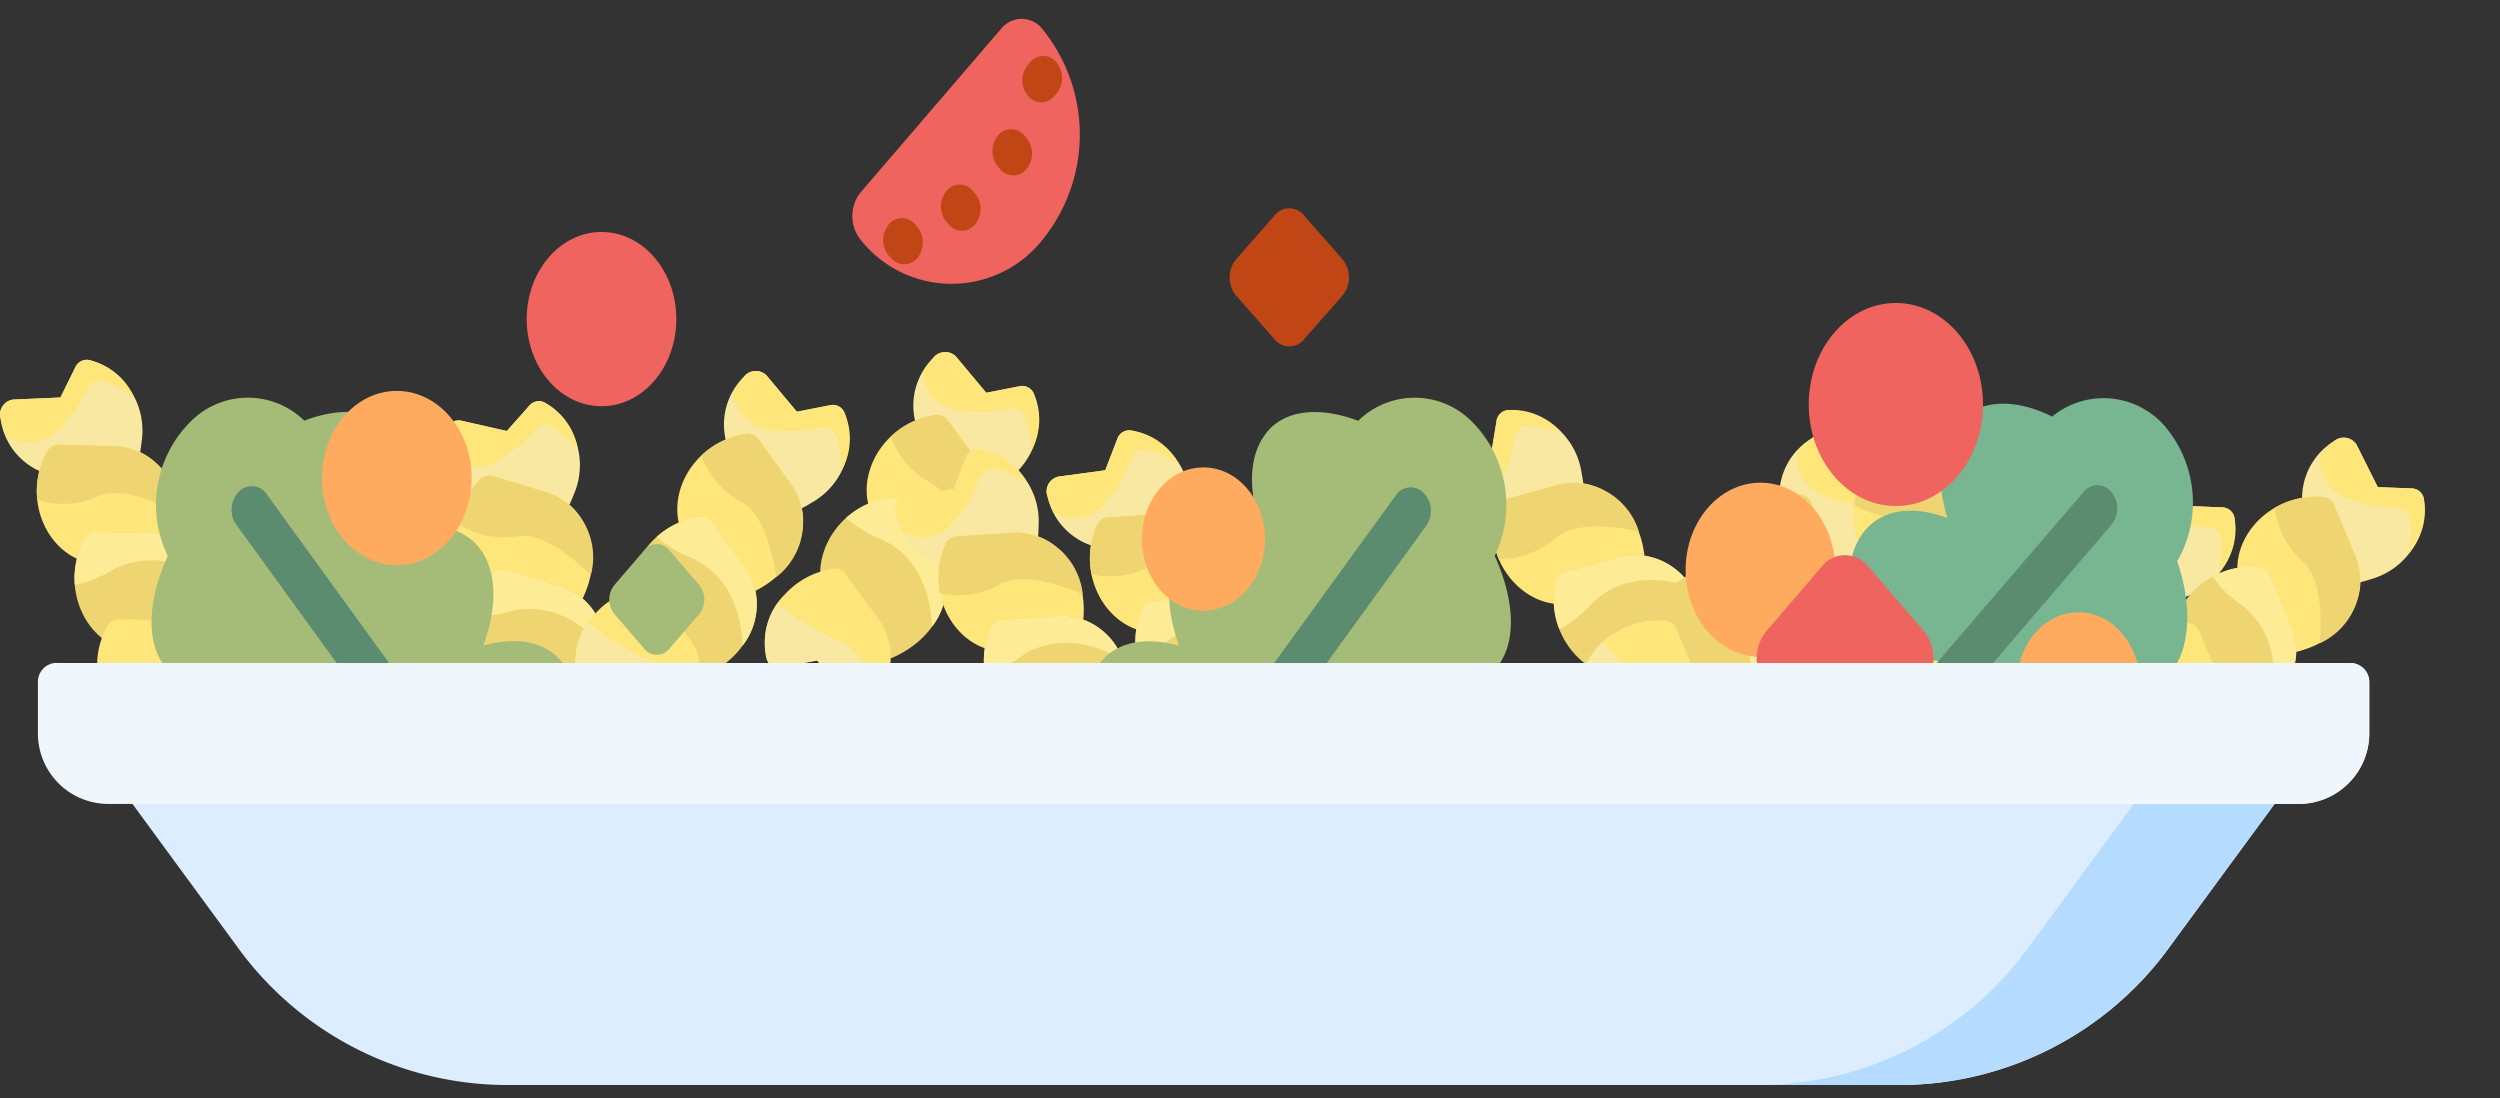 <svg width="132" height="58" fill="none" xmlns="http://www.w3.org/2000/svg"><rect width="100%" height="100%" fill="#333333" stroke="none"/><path d="M55.033 12.675a6.12 6.12 0 0 1-9.58 0 2 2 0 0 1 0-2.53l7.4-8.62a1.39 1.39 0 0 1 2.18 0 8.84 8.84 0 0 1 0 11.15Z" fill="#EF645E"/><path d="M47.736 13.954a.91.91 0 0 1-.7-.34l-.11-.12a1.3 1.3 0 0 1 0-1.64.89.89 0 0 1 1.4 0l.11.13a1.31 1.31 0 0 1 0 1.64.91.91 0 0 1-.7.33ZM54.975 5.406a.92.92 0 0 1-.7-.35 1.28 1.28 0 0 1 0-1.63l.11-.13a.89.89 0 0 1 1.4 0 1.3 1.3 0 0 1 0 1.64l-.11.13a.941.941 0 0 1-.7.34ZM50.784 12.185a.94.94 0 0 1-.7-.34l-.11-.13a1.28 1.28 0 0 1 0-1.63.89.89 0 0 1 1.4 0l.11.13a1.29 1.29 0 0 1 0 1.63.92.92 0 0 1-.7.34ZM53.502 9.263a.91.91 0 0 1-.7-.34l-.11-.12a1.31 1.31 0 0 1 0-1.64.89.89 0 0 1 1.4 0l.11.12a1.3 1.3 0 0 1 0 1.64.91.91 0 0 1-.7.34Z" fill="#C14616"/><path d="M4.7 19.008a.67.67 0 0 0-.73.4l-.78 1.58-2.5.11a.799.799 0 0 0-.66 1 3.53 3.53 0 0 0 3.21 3.07l3.27.08a.73.73 0 0 0 .67-.53c.153-.46.254-.937.3-1.42a3.87 3.87 0 0 0-2.78-4.29Z" fill="#F9E8A2"/><path d="m6.178 23.555-3.1-.08a.7.7 0 0 0-.61.39c-1.44 2.71.28 5.85 2.76 5.9l3.28.08a.71.71 0 0 0 .65-.52c1.08-3.27-.82-5.67-2.98-5.77Z" fill="#FEE67B"/><path d="m8.172 28.158-3.1-.07a.69.69 0 0 0-.62.39c-1.42 2.7.28 5.84 2.77 5.9l3.26.08a.71.71 0 0 0 .67-.53c1.08-3.26-.85-5.71-3-5.77h.02Z" fill="#EED572"/><path d="M12.54 35.597a3.5 3.5 0 0 0-3.17-2.83l-3.11-.07a.67.67 0 0 0-.61.39 4.26 4.26 0 0 0-.45 2.83 3.46 3.46 0 0 0 2.33 2.86.68.68 0 0 0 .6-.4l.88-1.72h2.85a.81.81 0 0 0 .68-1.06Z" fill="#FEE67B"/><path d="M8.85 35.154a14.236 14.236 0 0 1-3.5 1.34 3.62 3.62 0 0 0 1.93 2.23.65.65 0 0 0 .85-.35l.88-1.72h2.85a.809.809 0 0 0 .68-1.06 4.637 4.637 0 0 0-.22-.66c-1.29-.2-2.75-.28-3.47.22Z" fill="#F9E8A2"/><path d="M11.26 30.728a3.46 3.46 0 0 0-3.09-2.57l-3.12-.07a.7.7 0 0 0-.6.39 4.35 4.35 0 0 0-.5 2.4 6.104 6.104 0 0 0 2-.79c1.89-1 3.78-.38 5.26.64h.05Z" fill="#FEEB95"/><path d="M9.469 27.145a3.63 3.63 0 0 0-3.29-3.59l-3.1-.08a.699.699 0 0 0-.61.39 4.3 4.3 0 0 0-.5 2.53 4.49 4.49 0 0 0 3.21-.19c1.09-.49 2.79.13 4.29.94Z" fill="#EED572"/><path d="M7.07 20.958a3.43 3.43 0 0 0-2.37-1.95.67.67 0 0 0-.73.4l-.78 1.58-2.5.11a.799.799 0 0 0-.66 1c.057.308.148.61.27.9a2.07 2.07 0 0 0 2.66-.22c2.2-1.89 1.17-3.74 3.82-2l.29.18Z" fill="#FEE67B"/><path d="M26.418 25.05a.67.67 0 0 0-.715-.426l-1.758.13-1.364-2.098a.8.8 0 0 0-1.196-.06 3.53 3.53 0 0 0-1.015 4.324l1.591 2.858a.73.73 0 0 0 .797.308 6.33 6.33 0 0 0 1.376-.463 3.87 3.87 0 0 0 2.284-4.573Z" fill="#F9E8A2"/><path d="m23.252 28.633-1.505-2.711a.7.7 0 0 0-.646-.328c-3.066.136-4.898 3.212-3.681 5.374l1.596 2.866a.71.71 0 0 0 .778.296c3.366-.73 4.468-3.586 3.458-5.497Z" fill="#FEE67B"/><path d="m20.299 32.688-1.514-2.706a.69.69 0 0 0-.651-.337c-3.047.148-4.889 3.207-3.676 5.383l1.586 2.849a.71.71 0 0 0 .797.308c3.357-.725 4.487-3.632 3.447-5.515l.01.018Z" fill="#EED572"/><path d="M16.108 40.228a3.5 3.5 0 0 0 .828-4.168l-1.519-2.714a.67.67 0 0 0-.646-.328 4.26 4.26 0 0 0-2.666 1.05 3.46 3.46 0 0 0-1.28 3.46.68.68 0 0 0 .649.313l1.928-.115 1.447 2.455a.81.81 0 0 0 1.259.047Z" fill="#FEE67B"/><path d="M14.615 36.824a14.24 14.24 0 0 1-2.931-2.334 3.619 3.619 0 0 0-.941 2.795.649.649 0 0 0 .733.554l1.928-.115 1.447 2.455a.81.81 0 0 0 1.259.048 4.65 4.65 0 0 0 .457-.525c-.483-1.213-1.155-2.511-1.952-2.878Z" fill="#F9E8A2"/><path d="M19.652 36.653a3.46 3.46 0 0 0 .645-3.967l-1.524-2.724a.701.701 0 0 0-.64-.319 4.349 4.349 0 0 0-2.322.788 6.098 6.098 0 0 0 1.696 1.322c1.822 1.12 2.247 3.064 2.12 4.857l.025.043Z" fill="#FEEB95"/><path d="M21.83 33.29a3.63 3.63 0 0 0 1.422-4.657l-1.505-2.71a.7.7 0 0 0-.646-.328 4.3 4.3 0 0 0-2.433.854 4.49 4.49 0 0 0 1.794 2.669c.975.69 1.304 2.47 1.368 4.173Z" fill="#EED572"/><path d="M25.942 28.082a3.43 3.43 0 0 0 .476-3.032.67.67 0 0 0-.715-.426l-1.758.13-1.364-2.098a.8.8 0 0 0-1.196-.06c-.237.207-.45.438-.639.69a2.07 2.07 0 0 0 1.54 2.18c2.746.935 3.817-.892 3.663 2.274l-.007.342Z" fill="#FEE67B"/><path d="M28.742 21.245a.67.67 0 0 0-.81.194l-1.169 1.318-2.44-.552a.8.8 0 0 0-.9.79 3.53 3.53 0 0 0 2.287 3.808l3.133.939a.73.73 0 0 0 .786-.335 6.33 6.33 0 0 0 .664-1.29 3.87 3.87 0 0 0-1.551-4.872Z" fill="#F9E8A2"/><path d="M28.97 26.021 26 25.127a.7.7 0 0 0-.69.216c-2.104 2.234-1.272 5.717 1.107 6.418l3.143.942a.71.71 0 0 0 .764-.33c1.904-2.87.703-5.686-1.354-6.352Z" fill="#FEE67B"/><path d="m29.68 30.987-2.972-.884a.69.69 0 0 0-.7.213c-2.082 2.23-1.27 5.707 1.117 6.421l3.123.936a.71.71 0 0 0 .786-.334c1.901-2.86.685-5.733-1.373-6.357l.02.005Z" fill="#EED572"/><path d="M31.933 39.315a3.5 3.5 0 0 0-2.312-3.566l-2.982-.887a.67.67 0 0 0-.69.216 4.26 4.26 0 0 0-1.18 2.611 3.46 3.46 0 0 0 1.493 3.373.68.68 0 0 0 .684-.228l1.303-1.427 2.749.751a.81.81 0 0 0 .935-.843Z" fill="#FEE67B"/><path d="M28.49 37.915a14.24 14.24 0 0 1-3.73.37 3.62 3.62 0 0 0 1.275 2.66.652.652 0 0 0 .912-.114l1.302-1.427 2.75.751a.811.811 0 0 0 .935-.843 4.636 4.636 0 0 0-.039-.695c-1.191-.533-2.579-.995-3.405-.702Z" fill="#F9E8A2"/><path d="M31.981 34.28a3.46 3.46 0 0 0-2.303-3.294l-2.992-.89a.7.7 0 0 0-.681.219 4.35 4.35 0 0 0-1.115 2.183c.72.05 1.445-.03 2.138-.235 2.086-.466 3.746.63 4.905 2.004l.048.013Z" fill="#FEEB95"/><path d="M31.198 30.352a3.63 3.63 0 0 0-2.227-4.33L26 25.126a.7.7 0 0 0-.69.216 4.3 4.3 0 0 0-1.15 2.309 4.49 4.49 0 0 0 3.147.662c1.18-.185 2.657.86 3.89 2.038Z" fill="#EED572"/><path d="M30.514 23.75a3.43 3.43 0 0 0-1.772-2.505.67.67 0 0 0-.81.194l-1.169 1.318-2.44-.552a.8.8 0 0 0-.9.79 4.47 4.47 0 0 0 .023.94 2.07 2.07 0 0 0 2.624.488c2.62-1.243 2.114-3.3 4.212-.922l.232.25Z" fill="#FEE67B"/><path d="M54.564 20.737a.67.67 0 0 0-.761-.337l-1.73.339-1.604-1.92a.8.8 0 0 0-1.195.082 3.53 3.53 0 0 0-.492 4.415l1.921 2.647a.73.73 0 0 0 .828.21c.46-.156.9-.365 1.31-.623a3.87 3.87 0 0 0 1.723-4.813Z" fill="#F9E8A2"/><path d="M51.848 24.672 50.03 22.16a.7.7 0 0 0-.68-.248c-3.028.5-4.48 3.773-3.014 5.774l1.927 2.656a.711.711 0 0 0 .808.2c3.254-1.126 4.009-4.092 2.777-5.87Z" fill="#FEE67B"/><path d="m49.4 29.05-1.826-2.506a.69.69 0 0 0-.687-.256c-3.007.51-4.471 3.768-3.008 5.783l1.916 2.64a.71.71 0 0 0 .827.21c3.247-1.12 4.023-4.141 2.765-5.886l.012.016Z" fill="#EED572"/><path d="M46.138 37.037a3.5 3.5 0 0 0 .325-4.237l-1.832-2.514a.67.67 0 0 0-.68-.248 4.26 4.26 0 0 0-2.522 1.36 3.46 3.46 0 0 0-.859 3.588.68.68 0 0 0 .682.234l1.901-.345 1.73 2.265a.81.81 0 0 0 1.255-.103Z" fill="#FEE67B"/><path d="M44.25 33.836a14.243 14.243 0 0 1-3.189-1.968 3.619 3.619 0 0 0-.6 2.887.65.65 0 0 0 .793.463l1.901-.345 1.73 2.265a.81.81 0 0 0 1.255-.103c.145-.181.275-.374.391-.575-.624-1.147-1.446-2.355-2.28-2.624Z" fill="#F9E8A2"/><path d="M49.23 33.064a3.46 3.46 0 0 0 .168-4.015l-1.838-2.522a.699.699 0 0 0-.674-.24 4.35 4.35 0 0 0-2.211 1.059 6.1 6.1 0 0 0 1.842 1.11c1.942.895 2.596 2.773 2.684 4.569l.03.04Z" fill="#FEEB95"/><path d="M50.992 29.467a3.63 3.63 0 0 0 .856-4.794L50.03 22.16a.7.7 0 0 0-.68-.248 4.3 4.3 0 0 0-2.314 1.138 4.49 4.49 0 0 0 2.1 2.436c1.05.569 1.59 2.296 1.856 3.98Z" fill="#EED572"/><path d="M54.453 23.804a3.43 3.43 0 0 0 .111-3.067.67.67 0 0 0-.761-.337l-1.73.339-1.604-1.92a.8.8 0 0 0-1.195.082c-.21.234-.395.489-.552.761a2.07 2.07 0 0 0 1.79 1.98c2.837.602 3.682-1.34 3.908 1.823l.033.34Z" fill="#FEE67B"/><path d="M44.564 21.737a.67.67 0 0 0-.761-.337l-1.73.339-1.604-1.92a.8.8 0 0 0-1.195.082 3.53 3.53 0 0 0-.492 4.415l1.921 2.647a.73.73 0 0 0 .828.21c.46-.156.9-.365 1.31-.623a3.87 3.87 0 0 0 1.723-4.813Z" fill="#F9E8A2"/><path d="M41.848 25.672 40.03 23.16a.7.7 0 0 0-.68-.248c-3.028.5-4.48 3.773-3.014 5.774l1.927 2.656a.711.711 0 0 0 .808.2c3.254-1.126 4.009-4.092 2.777-5.87Z" fill="#FEE67B"/><path d="m39.4 30.05-1.826-2.506a.69.69 0 0 0-.687-.256c-3.007.51-4.471 3.768-3.008 5.783l1.916 2.64a.71.71 0 0 0 .827.21c3.247-1.12 4.023-4.141 2.765-5.886l.012.016Z" fill="#EED572"/><path d="M36.138 38.037a3.5 3.5 0 0 0 .325-4.237l-1.832-2.514a.67.67 0 0 0-.68-.248 4.26 4.26 0 0 0-2.522 1.36 3.46 3.46 0 0 0-.859 3.588.68.68 0 0 0 .682.234l1.901-.345 1.73 2.265a.81.81 0 0 0 1.255-.103Z" fill="#FEE67B"/><path d="M34.25 34.836a14.243 14.243 0 0 1-3.189-1.968 3.619 3.619 0 0 0-.6 2.887.65.65 0 0 0 .793.463l1.901-.345 1.73 2.265a.81.81 0 0 0 1.255-.103c.145-.181.275-.374.391-.575-.624-1.147-1.446-2.355-2.28-2.624Z" fill="#F9E8A2"/><path d="M39.23 34.064a3.46 3.46 0 0 0 .168-4.015l-1.838-2.522a.699.699 0 0 0-.674-.24 4.35 4.35 0 0 0-2.211 1.059 6.1 6.1 0 0 0 1.842 1.11c1.942.895 2.596 2.773 2.684 4.569l.03.04Z" fill="#FEEB95"/><path d="M40.992 30.467a3.63 3.63 0 0 0 .856-4.794L40.03 23.16a.7.7 0 0 0-.68-.248 4.3 4.3 0 0 0-2.314 1.138 4.49 4.49 0 0 0 2.1 2.436c1.05.569 1.59 2.296 1.856 3.98Z" fill="#EED572"/><path d="M44.453 24.804a3.43 3.43 0 0 0 .111-3.067.67.67 0 0 0-.761-.337l-1.73.339-1.604-1.92a.8.8 0 0 0-1.195.082c-.21.234-.395.489-.552.761a2.07 2.07 0 0 0 1.79 1.98c2.837.602 3.682-1.34 3.908 1.823l.033.34Z" fill="#FEE67B"/><path d="M59.68 22.722a.67.67 0 0 0-.69.464l-.633 1.645-2.48.336a.8.8 0 0 0-.567 1.056 3.53 3.53 0 0 0 3.476 2.766l3.264-.217a.73.73 0 0 0 .619-.589c.112-.472.169-.956.17-1.441a3.87 3.87 0 0 0-3.158-4.02Z" fill="#F9E8A2"/><path d="m61.566 27.116-3.094.202a.7.7 0 0 0-.572.443c-1.188 2.83.81 5.8 3.284 5.625l3.273-.218a.71.71 0 0 0 .6-.576c.78-3.355-1.33-5.573-3.49-5.476Z" fill="#FEE67B"/><path d="m63.97 31.52-3.094.21a.691.691 0 0 0-.582.445c-1.17 2.818.809 5.791 3.294 5.625l3.254-.216a.71.71 0 0 0 .619-.59c.78-3.344-1.365-5.608-3.511-5.473l.02-.002Z" fill="#EED572"/><path d="M68.995 38.531a3.5 3.5 0 0 0-3.414-2.53l-3.104.212a.67.67 0 0 0-.572.444 4.26 4.26 0 0 0-.191 2.86 3.46 3.46 0 0 0 2.58 2.636.68.68 0 0 0 .561-.453l.72-1.793 2.839-.258a.81.81 0 0 0 .58-1.118Z" fill="#FEE67B"/><path d="M65.28 38.425a14.241 14.241 0 0 1-3.364 1.653 3.62 3.62 0 0 0 2.124 2.045.652.652 0 0 0 .815-.426l.72-1.792 2.838-.259a.81.81 0 0 0 .581-1.117 4.643 4.643 0 0 0-.279-.638c-1.303-.082-2.764-.029-3.436.534Z" fill="#F9E8A2"/><path d="M67.278 33.798a3.46 3.46 0 0 0-3.31-2.279l-3.114.214a.7.7 0 0 0-.563.443 4.35 4.35 0 0 0-.28 2.435 6.101 6.101 0 0 0 1.92-.968c1.792-1.168 3.73-.722 5.297.16l.05-.005Z" fill="#FEEB95"/><path d="M65.17 30.392a3.63 3.63 0 0 0-3.603-3.276l-3.095.201a.7.7 0 0 0-.572.444 4.3 4.3 0 0 0-.268 2.565 4.49 4.49 0 0 0 3.18-.48c1.04-.587 2.79-.124 4.357.546Z" fill="#EED572"/><path d="M62.218 24.449a3.431 3.431 0 0 0-2.537-1.727.67.67 0 0 0-.691.464l-.633 1.645-2.48.336a.8.8 0 0 0-.567 1.056c.086.302.204.594.351.872a2.07 2.07 0 0 0 2.63-.46c2.018-2.083.825-3.832 3.622-2.34l.305.154Z" fill="#FEE67B"/><path d="M78.494 25.713a.67.67 0 0 0-.764-.331l-1.726.354-1.62-1.907a.798.798 0 0 0-1.195.093 3.53 3.53 0 0 0-.454 4.418l1.943 2.631a.73.73 0 0 0 .83.204c.458-.16.896-.374 1.305-.634a3.87 3.87 0 0 0 1.681-4.828Z" fill="#F9E8A2"/><path d="m75.812 29.671-1.84-2.497a.7.7 0 0 0-.682-.242c-3.023.526-4.447 3.811-2.964 5.8l1.95 2.639a.71.71 0 0 0 .81.194c3.244-1.154 3.972-4.127 2.726-5.894Z" fill="#FEE67B"/><path d="m73.4 34.07-1.846-2.49a.69.69 0 0 0-.689-.25c-3.003.535-4.439 3.805-2.958 5.807l1.938 2.623a.71.71 0 0 0 .83.204c3.236-1.148 3.986-4.175 2.714-5.91l.012.016Z" fill="#EED572"/><path d="M70.208 42.084a3.5 3.5 0 0 0 .289-4.24l-1.853-2.498a.67.67 0 0 0-.683-.242 4.26 4.26 0 0 0-2.51 1.382 3.46 3.46 0 0 0-.828 3.594.68.68 0 0 0 .683.229l1.899-.361 1.749 2.25a.81.81 0 0 0 1.254-.114Z" fill="#FEE67B"/><path d="M68.293 38.899a14.234 14.234 0 0 1-3.206-1.941 3.62 3.62 0 0 0-.577 2.892.65.65 0 0 0 .798.457l1.899-.361 1.749 2.25a.81.81 0 0 0 1.254-.114c.143-.183.272-.376.386-.578-.634-1.142-1.467-2.343-2.303-2.605Z" fill="#F9E8A2"/><path d="M73.267 38.085a3.46 3.46 0 0 0 .132-4.017l-1.86-2.506a.7.7 0 0 0-.675-.235 4.35 4.35 0 0 0-2.202 1.079 6.101 6.101 0 0 0 1.851 1.094c1.95.878 2.62 2.751 2.723 4.546l.03.04Z" fill="#FEEB95"/><path d="M74.997 34.472a3.63 3.63 0 0 0 .815-4.8l-1.84-2.497a.7.7 0 0 0-.681-.242 4.3 4.3 0 0 0-2.305 1.157 4.49 4.49 0 0 0 2.12 2.418c1.056.56 1.61 2.283 1.891 3.964Z" fill="#EED572"/><path d="M78.41 28.78a3.43 3.43 0 0 0 .084-3.067.67.67 0 0 0-.764-.331l-1.726.354-1.62-1.907a.798.798 0 0 0-1.195.093c-.208.235-.391.492-.545.766a2.07 2.07 0 0 0 1.806 1.965c2.842.577 3.67-1.372 3.923 1.788l.036.34Z" fill="#FEE67B"/><path d="M79.596 21.655a.67.67 0 0 0-.582.595l-.286 1.739-2.36.833a.8.8 0 0 0-.34 1.149 3.529 3.529 0 0 0 3.965 2.002l3.152-.875a.73.73 0 0 0 .486-.703c.014-.485-.029-.97-.126-1.445a3.87 3.87 0 0 0-3.909-3.295Z" fill="#F9E8A2"/><path d="m82.335 25.574-2.989.826a.7.7 0 0 0-.47.551c-.588 3.012 1.971 5.515 4.358 4.84l3.162-.878a.71.71 0 0 0 .47-.686c.081-3.443-2.436-5.186-4.531-4.653Z" fill="#FEE67B"/><path d="m85.583 29.398-2.986.835a.69.69 0 0 0-.48.554c-.572 2.996 1.968 5.505 4.368 4.838l3.142-.873a.71.71 0 0 0 .487-.702c.084-3.433-2.476-5.215-4.55-4.647l.019-.005Z" fill="#EED572"/><path d="M91.928 35.243a3.5 3.5 0 0 0-3.857-1.785l-2.996.839a.67.67 0 0 0-.47.55 4.26 4.26 0 0 0 .394 2.84 3.46 3.46 0 0 0 3.062 2.057.68.68 0 0 0 .457-.558l.341-1.901 2.727-.83a.81.81 0 0 0 .342-1.212Z" fill="#FEE67B"/><path d="M88.268 35.894a14.237 14.237 0 0 1-2.958 2.3 3.62 3.62 0 0 0 2.496 1.572.65.65 0 0 0 .711-.582l.341-1.902 2.727-.83a.81.81 0 0 0 .342-1.212 4.648 4.648 0 0 0-.403-.567c-1.293.184-2.713.533-3.256 1.22Z" fill="#F9E8A2"/><path d="M89.285 30.957a3.46 3.46 0 0 0-3.705-1.559l-3.005.842a.701.701 0 0 0-.46.548 4.35 4.35 0 0 0 .22 2.441 6.099 6.099 0 0 0 1.684-1.338c1.516-1.507 3.505-1.464 5.218-.92l.048-.014Z" fill="#FEEB95"/><path d="M86.528 28.05a3.63 3.63 0 0 0-4.192-2.476l-2.99.826a.7.7 0 0 0-.47.551 4.3 4.3 0 0 0 .26 2.566A4.49 4.49 0 0 0 82.15 28.4c.9-.786 2.707-.688 4.377-.35Z" fill="#EED572"/><path d="M82.431 22.83a3.43 3.43 0 0 0-2.835-1.175.67.67 0 0 0-.582.595l-.286 1.739-2.36.833a.8.8 0 0 0-.34 1.149c.146.278.32.54.52.782a2.07 2.07 0 0 0 2.481-.985c1.555-2.448.03-3.918 3.072-3.025l.33.087Z" fill="#FEE67B"/><path d="M100.365 26.163a.668.668 0 0 0-.663-.504l-1.76-.068-1.12-2.238a.8.8 0 0 0-1.182-.195 3.53 3.53 0 0 0-1.495 4.183l1.26 3.018a.73.73 0 0 0 .757.396c.483-.047.96-.15 1.42-.305a3.87 3.87 0 0 0 2.783-4.287Z" fill="#F9E8A2"/><path d="m96.816 29.367-1.19-2.864a.699.699 0 0 0-.606-.398c-3.061-.21-5.227 2.641-4.262 4.926l1.264 3.028a.71.71 0 0 0 .74.381c3.427-.347 4.844-3.06 4.054-5.073Z" fill="#FEE67B"/><path d="m93.426 33.064-1.2-2.86a.69.69 0 0 0-.61-.407c-3.044-.195-5.218 2.637-4.257 4.935l1.256 3.01a.71.71 0 0 0 .757.395c3.417-.343 4.867-3.104 4.045-5.092l.009.019Z" fill="#EED572"/><path d="M88.413 40.085a3.5 3.5 0 0 0 1.292-4.048l-1.204-2.868a.67.67 0 0 0-.605-.398 4.26 4.26 0 0 0-2.767.742 3.46 3.46 0 0 0-1.662 3.294.68.68 0 0 0 .61.385l1.93.102 1.161 2.603a.81.81 0 0 0 1.245.188Z" fill="#FEE67B"/><path d="M87.313 36.535a14.24 14.24 0 0 1-2.65-2.65 3.62 3.62 0 0 0-1.25 2.672.65.65 0 0 0 .666.633l1.93.103 1.162 2.602a.81.81 0 0 0 1.245.189c.182-.144.354-.3.513-.47-.344-1.26-.866-2.625-1.616-3.079Z" fill="#F9E8A2"/><path d="M92.338 36.93a3.46 3.46 0 0 0 1.087-3.868l-1.209-2.878a.7.7 0 0 0-.6-.389 4.35 4.35 0 0 0-2.396.522 6.1 6.1 0 0 0 1.537 1.504c1.684 1.318 1.888 3.297 1.56 5.064l.02.046Z" fill="#FEEB95"/><path d="M94.88 33.835a3.63 3.63 0 0 0 1.936-4.468l-1.19-2.863a.7.7 0 0 0-.605-.398 4.3 4.3 0 0 0-2.514.575 4.49 4.49 0 0 0 1.482 2.854c.892.795 1.019 2.6.89 4.3Z" fill="#EED572"/><path d="M99.55 29.122a3.425 3.425 0 0 0 .815-2.96.668.668 0 0 0-.663-.504l-1.76-.067-1.12-2.238a.8.8 0 0 0-1.182-.195 4.466 4.466 0 0 0-.712.613 2.07 2.07 0 0 0 1.285 2.34c2.623 1.238 3.892-.457 3.384 2.672l-.046.338Z" fill="#FEE67B"/><path d="M117.971 27.291a.675.675 0 0 0-.663-.503l-1.761-.068-1.12-2.238a.8.8 0 0 0-1.182-.195 3.53 3.53 0 0 0-1.494 4.183l1.26 3.018a.725.725 0 0 0 .757.396 6.34 6.34 0 0 0 1.419-.305 3.867 3.867 0 0 0 2.784-4.288Z" fill="#F9E8A2"/><path d="m114.422 30.496-1.191-2.864a.704.704 0 0 0-.605-.398c-3.062-.21-5.228 2.641-4.262 4.926l1.264 3.028a.706.706 0 0 0 .74.381c3.426-.347 4.843-3.06 4.054-5.073Z" fill="#FEE67B"/><path d="m111.031 34.193-1.2-2.86a.687.687 0 0 0-.609-.407c-3.044-.195-5.218 2.637-4.258 4.935l1.256 3.01a.709.709 0 0 0 .757.395c3.417-.343 4.868-3.104 4.046-5.091l.008.018Z" fill="#EED572"/><path d="M106.019 41.214a3.5 3.5 0 0 0 1.292-4.048l-1.204-2.869a.678.678 0 0 0-.605-.398 4.26 4.26 0 0 0-2.768.743 3.462 3.462 0 0 0-1.661 3.294.675.675 0 0 0 .609.385l1.93.102 1.162 2.602a.807.807 0 0 0 1.245.19Z" fill="#FEE67B"/><path d="M104.919 37.664a14.224 14.224 0 0 1-2.651-2.65 3.618 3.618 0 0 0-1.249 2.672.655.655 0 0 0 .666.633l1.929.103 1.162 2.602a.812.812 0 0 0 1.245.189c.183-.144.354-.301.513-.47-.343-1.26-.865-2.626-1.615-3.08Z" fill="#F9E8A2"/><path d="M109.943 38.06a3.458 3.458 0 0 0 1.087-3.87l-1.208-2.877a.7.7 0 0 0-.601-.389 4.349 4.349 0 0 0-2.395.522 6.087 6.087 0 0 0 1.537 1.504c1.683 1.318 1.888 3.297 1.56 5.064l.02.046Z" fill="#FEEB95"/><path d="M112.485 34.964a3.631 3.631 0 0 0 1.937-4.468l-1.191-2.863a.698.698 0 0 0-.605-.398 4.3 4.3 0 0 0-2.514.575 4.493 4.493 0 0 0 1.482 2.854c.892.795 1.019 2.6.891 4.3Z" fill="#EED572"/><path d="M117.156 30.25a3.44 3.44 0 0 0 .815-2.96.675.675 0 0 0-.663-.502l-1.761-.068-1.12-2.238a.8.8 0 0 0-1.182-.195 4.472 4.472 0 0 0-.712.613 2.072 2.072 0 0 0 1.286 2.34c2.623 1.238 3.892-.457 3.383 2.672l-.046.338Z" fill="#FEE67B"/><path d="M127.971 26.291a.675.675 0 0 0-.663-.503l-1.761-.068-1.12-2.238a.8.8 0 0 0-1.182-.195 3.53 3.53 0 0 0-1.494 4.183l1.26 3.018a.725.725 0 0 0 .757.396 6.34 6.34 0 0 0 1.419-.305 3.867 3.867 0 0 0 2.784-4.288Z" fill="#F9E8A2"/><path d="m124.422 29.496-1.191-2.864a.704.704 0 0 0-.605-.398c-3.062-.21-5.228 2.641-4.262 4.926l1.264 3.027a.706.706 0 0 0 .74.382c3.426-.347 4.843-3.06 4.054-5.073Z" fill="#FEE67B"/><path d="m121.031 33.193-1.2-2.86a.687.687 0 0 0-.609-.407c-3.044-.195-5.218 2.637-4.258 4.935l1.256 3.01a.709.709 0 0 0 .757.395c3.417-.343 4.868-3.104 4.046-5.091l.008.018Z" fill="#EED572"/><path d="M116.019 40.214a3.5 3.5 0 0 0 1.292-4.048l-1.204-2.869a.678.678 0 0 0-.605-.398 4.26 4.26 0 0 0-2.768.743 3.462 3.462 0 0 0-1.661 3.294.675.675 0 0 0 .609.385l1.93.102 1.162 2.602a.807.807 0 0 0 1.245.19Z" fill="#FEE67B"/><path d="M114.919 36.664a14.224 14.224 0 0 1-2.651-2.65 3.618 3.618 0 0 0-1.249 2.672.655.655 0 0 0 .666.633l1.929.103 1.162 2.602a.812.812 0 0 0 1.245.189c.183-.144.354-.301.513-.47-.343-1.26-.865-2.626-1.615-3.08Z" fill="#F9E8A2"/><path d="M119.943 37.06a3.458 3.458 0 0 0 1.087-3.87l-1.208-2.877a.7.7 0 0 0-.601-.389 4.349 4.349 0 0 0-2.395.522 6.087 6.087 0 0 0 1.537 1.504c1.683 1.318 1.888 3.297 1.56 5.064l.02.046Z" fill="#FEEB95"/><path d="M122.485 33.964a3.631 3.631 0 0 0 1.937-4.468l-1.191-2.863a.698.698 0 0 0-.605-.398 4.3 4.3 0 0 0-2.514.575 4.493 4.493 0 0 0 1.482 2.854c.892.795 1.019 2.6.891 4.3Z" fill="#EED572"/><path d="M127.156 29.25a3.44 3.44 0 0 0 .815-2.96.675.675 0 0 0-.663-.502l-1.761-.068-1.12-2.238a.8.8 0 0 0-1.182-.195 4.472 4.472 0 0 0-.712.613 2.072 2.072 0 0 0 1.286 2.34c2.623 1.238 3.892-.457 3.383 2.672l-.046.338Z" fill="#FEE67B"/><path d="M102.321 20.138a.672.672 0 0 0-.805.212l-1.138 1.346-2.453-.495a.8.8 0 0 0-.88.812 3.53 3.53 0 0 0 2.376 3.752l3.155.865a.73.73 0 0 0 .778-.353c.26-.41.472-.848.633-1.306a3.87 3.87 0 0 0-1.666-4.833Z" fill="#F9E8A2"/><path d="m102.662 24.907-2.99-.824a.7.7 0 0 0-.686.232c-2.05 2.284-1.136 5.746 1.259 6.391l3.165.867a.71.71 0 0 0 .756-.348c1.835-2.914.568-5.701-1.504-6.318Z" fill="#FEE67B"/><path d="m103.489 29.855-2.992-.814a.69.69 0 0 0-.696.23c-2.028 2.278-1.133 5.735 1.269 6.392l3.145.863a.71.71 0 0 0 .778-.354c1.833-2.904.549-5.746-1.523-6.322l.019.005Z" fill="#EED572"/><path d="M105.938 38.127a3.5 3.5 0 0 0-2.395-3.51l-3.002-.816a.67.67 0 0 0-.686.231 4.26 4.26 0 0 0-1.118 2.639 3.46 3.46 0 0 0 1.573 3.337.682.682 0 0 0 .679-.244l1.268-1.458 2.766.686a.813.813 0 0 0 .863-.511.792.792 0 0 0 .052-.354Z" fill="#FEE67B"/><path d="M102.463 36.809a14.24 14.24 0 0 1-3.72.458 3.62 3.62 0 0 0 1.337 2.63.659.659 0 0 0 .483.12.658.658 0 0 0 .426-.256l1.268-1.458 2.767.686a.81.81 0 0 0 .915-.865 4.603 4.603 0 0 0-.055-.694c-1.204-.504-2.602-.933-3.421-.621Z" fill="#F9E8A2"/><path d="M105.867 33.092a3.456 3.456 0 0 0-2.38-3.238l-3.012-.819a.7.7 0 0 0-.676.235 4.35 4.35 0 0 0-1.063 2.209 6.103 6.103 0 0 0 2.132-.286c2.075-.516 3.76.541 4.951 1.887l.048.012Z" fill="#FEEB95"/><path d="M104.992 29.183a3.63 3.63 0 0 0-2.329-4.276l-2.99-.823a.7.7 0 0 0-.686.231 4.3 4.3 0 0 0-1.094 2.336 4.49 4.49 0 0 0 3.161.588c1.176-.214 2.677.797 3.938 1.944Z" fill="#EED572"/><path d="M104.152 22.6a3.429 3.429 0 0 0-1.831-2.462.672.672 0 0 0-.805.212l-1.138 1.346-2.453-.495a.8.8 0 0 0-.88.812c-.019.314-.003.628.045.939a2.07 2.07 0 0 0 2.635.426c2.59-1.305 2.035-3.348 4.189-1.022l.238.245Z" fill="#FEE67B"/><path d="M51.68 23.722a.67.67 0 0 0-.69.464l-.633 1.645-2.48.336a.8.8 0 0 0-.567 1.056 3.53 3.53 0 0 0 3.476 2.766l3.264-.217a.73.73 0 0 0 .619-.589c.112-.472.169-.956.17-1.441a3.87 3.87 0 0 0-3.158-4.02Z" fill="#F9E8A2"/><path d="m53.566 28.116-3.094.202a.7.7 0 0 0-.572.443c-1.188 2.83.81 5.8 3.284 5.625l3.274-.218a.71.71 0 0 0 .6-.576c.778-3.355-1.332-5.573-3.492-5.476Z" fill="#FEE67B"/><path d="m55.97 32.52-3.094.21a.691.691 0 0 0-.582.446c-1.17 2.817.809 5.79 3.294 5.624l3.254-.216a.71.71 0 0 0 .619-.59c.78-3.344-1.365-5.608-3.511-5.473l.02-.002Z" fill="#EED572"/><path d="M60.995 39.531a3.5 3.5 0 0 0-3.414-2.53l-3.104.212a.67.67 0 0 0-.572.444 4.26 4.26 0 0 0-.191 2.86 3.46 3.46 0 0 0 2.58 2.636.68.68 0 0 0 .561-.453l.72-1.793 2.839-.258a.81.81 0 0 0 .58-1.118Z" fill="#FEE67B"/><path d="M57.28 39.425a14.241 14.241 0 0 1-3.364 1.653 3.62 3.62 0 0 0 2.124 2.045.652.652 0 0 0 .815-.426l.72-1.792 2.838-.259a.81.81 0 0 0 .581-1.117 4.643 4.643 0 0 0-.279-.638c-1.303-.082-2.764-.029-3.436.534Z" fill="#F9E8A2"/><path d="M59.278 34.798a3.46 3.46 0 0 0-3.31-2.279l-3.114.214a.7.7 0 0 0-.563.443 4.35 4.35 0 0 0-.28 2.435 6.101 6.101 0 0 0 1.92-.968c1.792-1.168 3.73-.722 5.297.16l.05-.005Z" fill="#FEEB95"/><path d="M57.17 31.392a3.63 3.63 0 0 0-3.603-3.276l-3.095.201a.7.7 0 0 0-.572.444 4.3 4.3 0 0 0-.268 2.565 4.49 4.49 0 0 0 3.18-.48c1.04-.587 2.79-.124 4.357.546Z" fill="#EED572"/><path d="M54.218 25.449a3.431 3.431 0 0 0-2.537-1.727.67.67 0 0 0-.691.464l-.633 1.645-2.48.336a.8.8 0 0 0-.567 1.056c.086.302.204.594.351.872a2.07 2.07 0 0 0 2.63-.46c2.018-2.083.825-3.832 3.622-2.34l.305.154Z" fill="#FEE67B"/><path d="M12.925 36.16c-1.8.5-3.38.21-4.25-1-1-1.35-.84-3.54.18-5.81a6.2 6.2 0 0 1 1.12-7 4.26 4.26 0 0 1 6.09-.14c2.09-.79 4-.59 4.94.77.87 1.2.86 3.06.13 5.05 1.8-.5 3.38-.21 4.25 1 .87 1.21.86 3.07.13 5.06 1.81-.51 3.39-.22 4.26 1" fill="#A5BC79"/><path d="M20.977 38.879a1 1 0 0 0 .77-.3 1.37 1.37 0 0 0 .14-1.72l-7.81-10.77a.94.94 0 0 0-1.47-.12 1.36 1.36 0 0 0-.14 1.72l7.81 10.77a.94.94 0 0 0 .7.42Z" fill="#5B8C6F"/><path d="M74.852 36.15c1.8.51 3.38.21 4.25-1 1-1.35.84-3.54-.18-5.8a6.22 6.22 0 0 0-1.12-7 4.252 4.252 0 0 0-6.09-.13c-2.09-.79-4-.59-4.94.76-.87 1.2-.86 3.07-.13 5.06-1.8-.51-3.38-.22-4.25 1-.87 1.22-.86 3.07-.13 5.06-1.81-.51-3.39-.21-4.26 1" fill="#A5BC79"/><path d="M66.8 38.941a1 1 0 0 1-.77-.3 1.37 1.37 0 0 1-.14-1.72l7.81-10.77a.941.941 0 0 1 1.47-.12 1.36 1.36 0 0 1 .14 1.72l-7.81 10.78a.998.998 0 0 1-.7.41Z" fill="#5B8C6F"/><path d="M110.333 36.077c1.76.65 3.36.49 4.32-.64.96-1.13 1.13-3.46.3-5.8a6.204 6.204 0 0 0-.54-7 4.276 4.276 0 0 0-4.574-1.435 4.272 4.272 0 0 0-1.486.794c-2-1-3.9-.91-5 .35s-1.1 3-.54 5c-1.76-.65-3.35-.49-4.32.64-.97 1.13-1.11 3-.55 5-1.75-.66-3.35-.5-4.32.63" fill="#78B591"/><path d="M102.084 38.15a.995.995 0 0 1-.74-.36 1.372 1.372 0 0 1 0-1.72l8.67-10.09a.935.935 0 0 1 1.145-.266.932.932 0 0 1 .325.265 1.37 1.37 0 0 1 0 1.73l-8.64 10.09a1 1 0 0 1-.76.35Z" fill="#5B8C6F"/><path d="M92.952 34.686c2.181 0 3.95-2.06 3.95-4.6 0-2.54-1.769-4.6-3.95-4.6-2.182 0-3.95 2.06-3.95 4.6 0 2.54 1.768 4.6 3.95 4.6ZM109.744 39.89c1.795 0 3.25-1.692 3.25-3.78 0-2.087-1.455-3.78-3.25-3.78s-3.25 1.693-3.25 3.78c0 2.088 1.455 3.78 3.25 3.78Z" fill="#FFAB5F"/><path d="M100.102 26.718c2.54 0 4.6-2.4 4.6-5.36 0-2.96-2.06-5.36-4.6-5.36-2.54 0-4.6 2.4-4.6 5.36 0 2.96 2.06 5.36 4.6 5.36ZM96.194 39.599l-2.93-3.42a2.25 2.25 0 0 1 0-2.85l2.93-3.42a1.561 1.561 0 0 1 2.45 0l2.94 3.42a2.267 2.267 0 0 1 0 2.85l-2.94 3.42" fill="#EF645E"/><path d="M20.952 29.839c2.181 0 3.95-2.06 3.95-4.6 0-2.54-1.769-4.6-3.95-4.6-2.182 0-3.95 2.06-3.95 4.6 0 2.54 1.768 4.6 3.95 4.6Z" fill="#FFAB5F"/><path d="M31.76 21.448c2.182 0 3.95-2.06 3.95-4.6 0-2.54-1.768-4.6-3.95-4.6-2.181 0-3.95 2.06-3.95 4.6 0 2.54 1.769 4.6 3.95 4.6Z" fill="#EF645E"/><path d="M63.54 32.238c1.796 0 3.25-1.693 3.25-3.78 0-2.088-1.454-3.78-3.25-3.78-1.794 0-3.25 1.692-3.25 3.78 0 2.087 1.456 3.78 3.25 3.78Z" fill="#FFAB5F"/><path d="M70.89 13.699a1.51 1.51 0 0 1 0 1.9l-2 2.27a1.001 1.001 0 0 1-1.63 0l-2-2.27a1.51 1.51 0 0 1 0-1.9l2-2.28a1 1 0 0 1 1.63 0l2 2.28Z" fill="#C14616"/><path d="M36.92 30.889a1.22 1.22 0 0 1 0 1.53l-1.58 1.84a.85.85 0 0 1-1.32 0l-1.58-1.84a1.22 1.22 0 0 1 0-1.53l1.58-1.84a.84.84 0 0 1 1.32 0l1.58 1.84Z" fill="#A5BC79"/><path d="M100.452 57.288h-73.83a17.609 17.609 0 0 1-14.17-7.4l-6.36-8.67h114.91l-6.36 8.67a17.618 17.618 0 0 1-14.19 7.4Z" fill="#DBEDFF"/><path d="m113.562 41.218-6.36 8.67a17.61 17.61 0 0 1-14.2 7.4h7.43a17.605 17.605 0 0 0 14.18-7.4l6.39-8.67h-7.44Z" fill="#B5DCFF"/><path d="M3.002 35.008h121.1a1.001 1.001 0 0 1 1 1v2.72a3.732 3.732 0 0 1-3.72 3.72H5.712a3.719 3.719 0 0 1-3.71-3.73v-2.72a1 1 0 0 1 1-1v.01Z" fill="#F0F7FC"/><path d="M124.082 35.008h-7.42a1.001 1.001 0 0 1 1 1v2.72a3.732 3.732 0 0 1-3.72 3.72h7.43a3.728 3.728 0 0 0 3.72-3.72v-2.73a1.005 1.005 0 0 0-1.01-.99Z" fill="#F0F7FC"/></svg>
